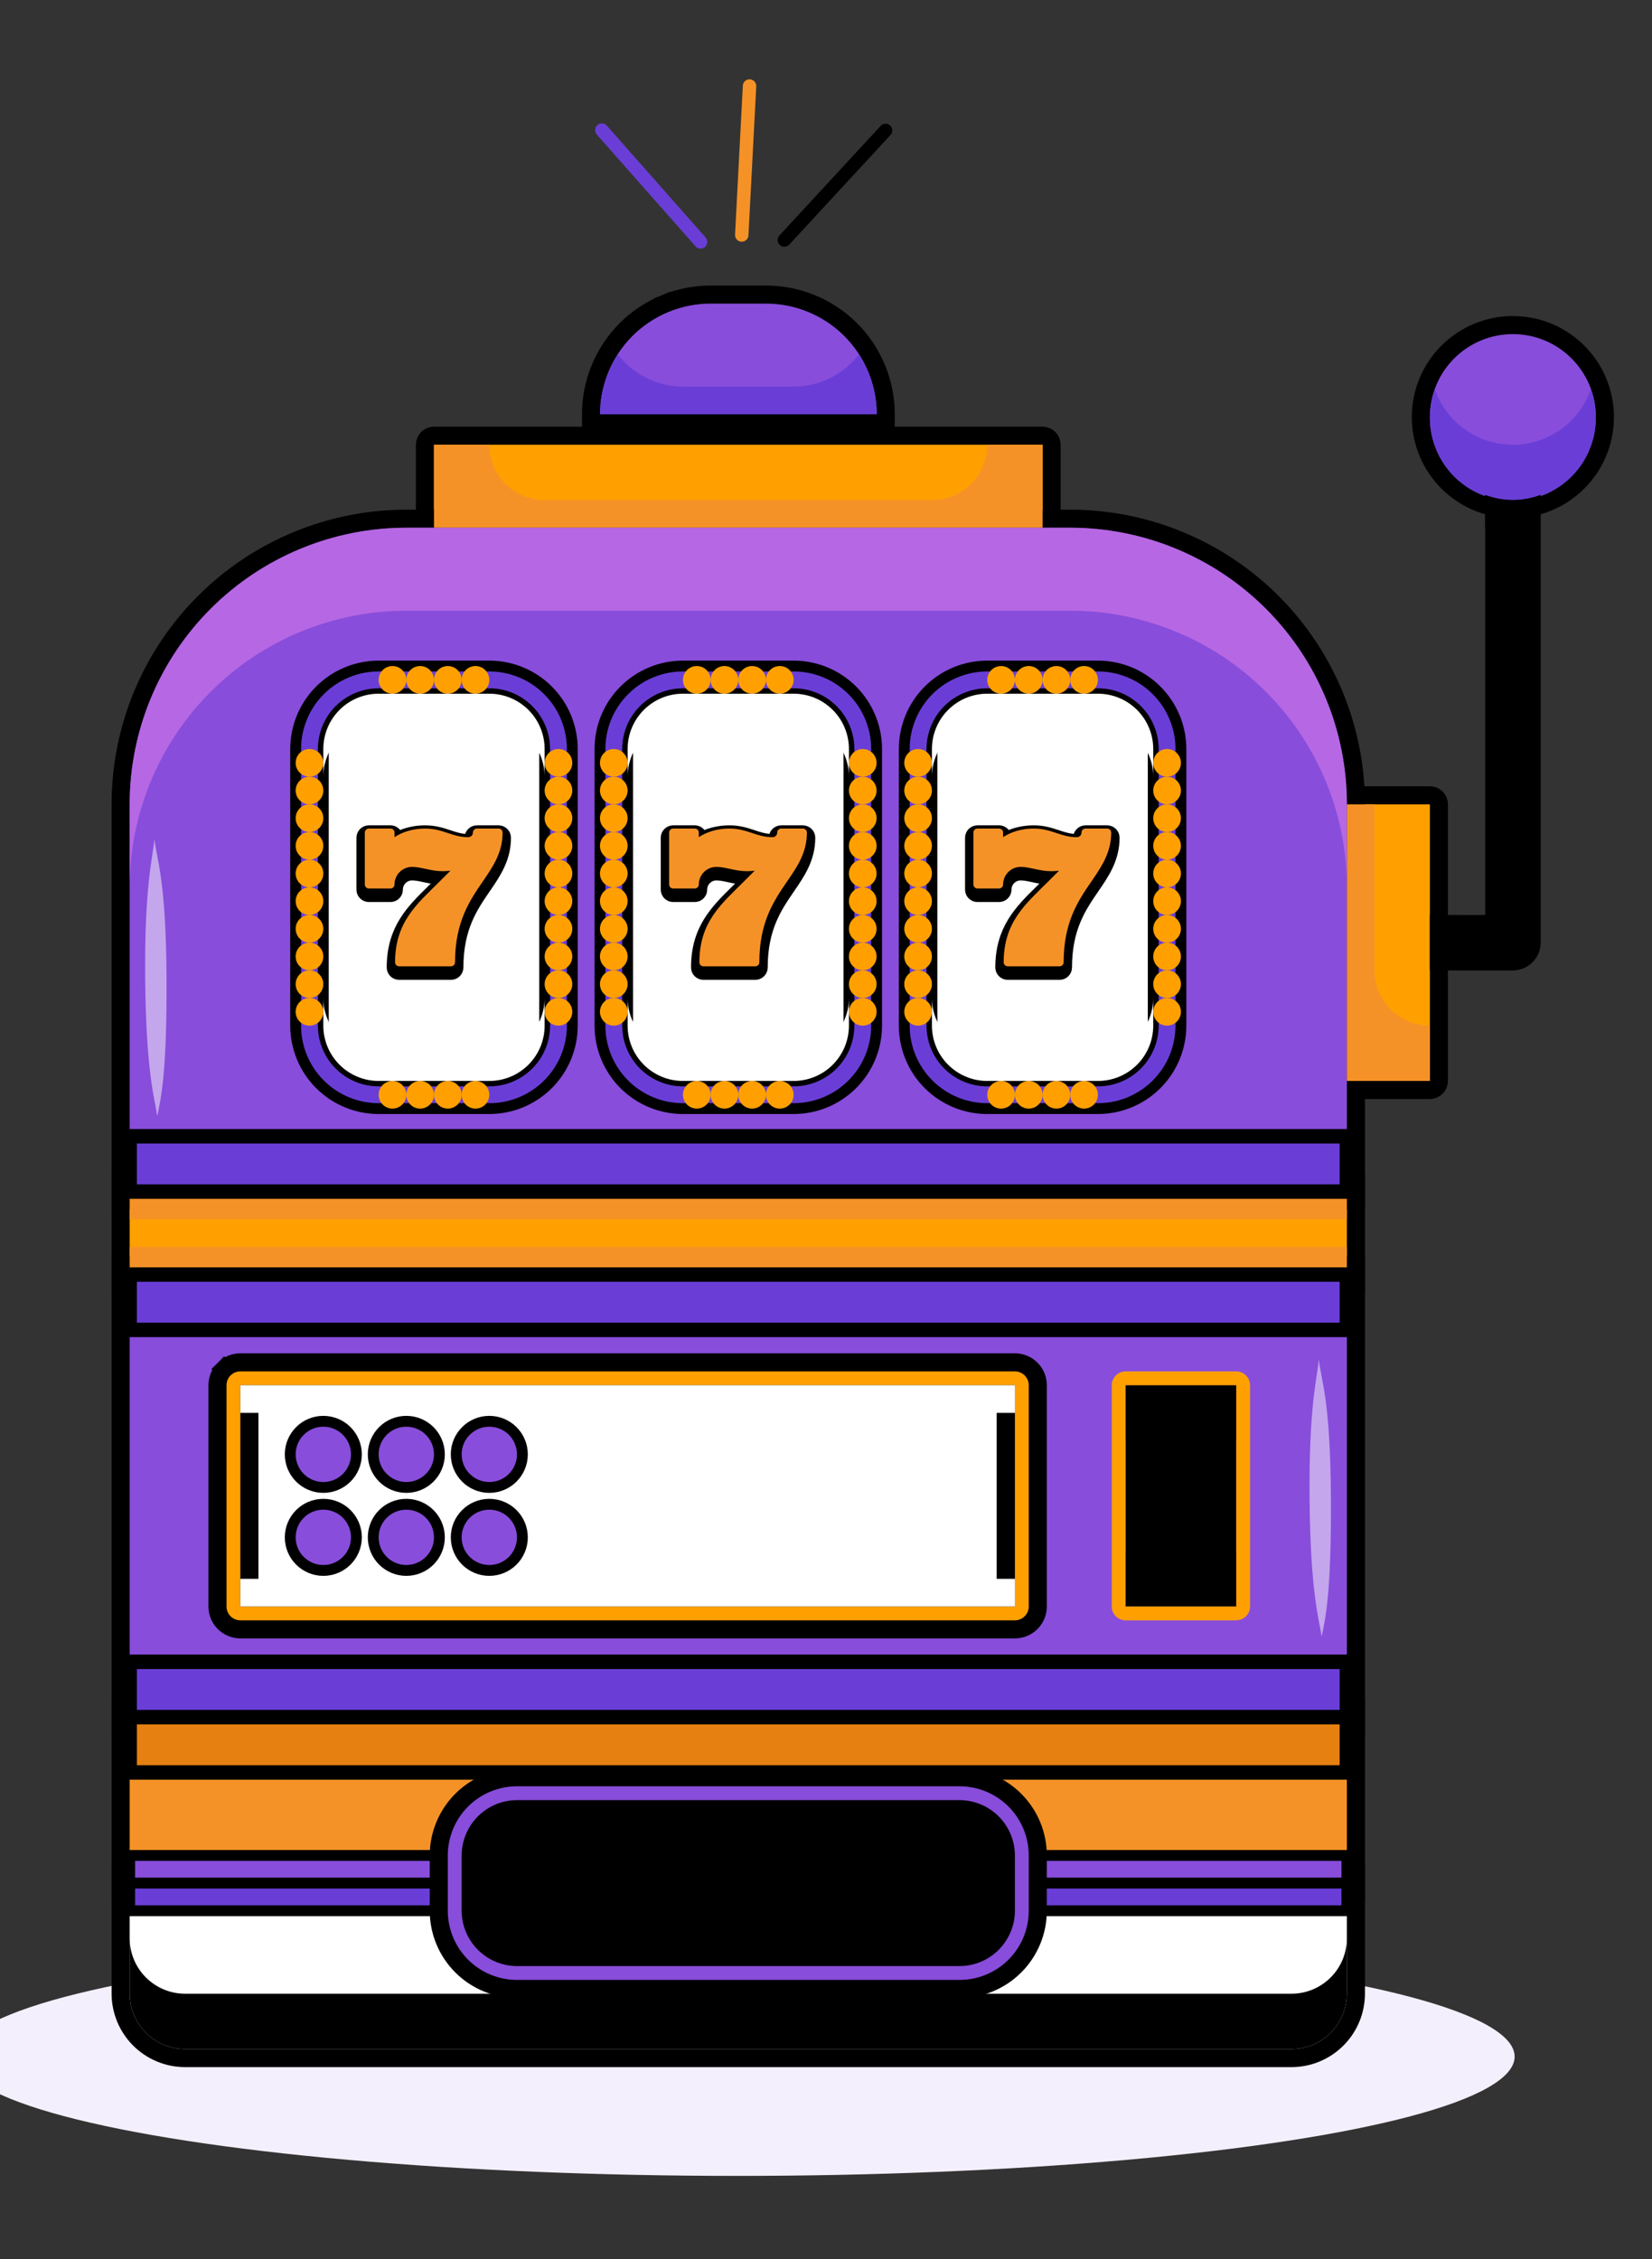 <svg width="457" height="625" viewBox="0 0 457 625" fill="none" xmlns="http://www.w3.org/2000/svg">
<rect x="0" y="0" width="457" height="625" fill="#333333" stroke="none"/>
<g clip-path="url(#clip0_271_4583)">
<ellipse cx="204" cy="569" rx="215" ry="33" fill="#F4EFFC"/>
<path d="M35.873 327.176H33.373V329.676V352.634V355.134H35.873H372.594H375.094V352.634V329.676V327.176H372.594H35.873Z" fill="#FFA000" stroke="black" stroke-width="5"/>
<path d="M280.761 520.995V528.647C280.749 532.703 279.132 536.589 276.265 539.457C273.397 542.324 269.511 543.941 265.455 543.953H143.011C138.956 543.941 135.07 542.324 132.202 539.457C129.334 536.589 127.718 532.703 127.706 528.647V513.342C127.718 509.286 129.334 505.4 132.202 502.533C135.07 499.665 138.956 498.048 143.011 498.036H265.455C269.511 498.048 273.397 499.665 276.265 502.533C279.132 505.4 280.749 509.286 280.761 513.342V520.995Z" fill="black"/>
<path d="M311.372 383.245H341.983V444.467H311.372V383.245Z" fill="black"/>
<path d="M66.484 383.245H280.761V444.467H66.484V383.245Z" fill="white"/>
<path d="M66.484 383.245H280.761V444.467H66.484V383.245Z" stroke="black"/>
<path d="M395.552 301.565C396.933 301.565 398.052 300.445 398.052 299.065V260.801V222.537C398.052 221.156 396.933 220.037 395.552 220.037H372.594C371.213 220.037 370.094 221.156 370.094 222.537V299.065C370.094 300.445 371.213 301.565 372.594 301.565H395.552Z" fill="#FFA000" stroke="black" stroke-width="5" stroke-linejoin="round"/>
<path d="M290.914 123.051C290.914 121.671 289.794 120.551 288.414 120.551H242.497H165.97H120.053C118.672 120.551 117.553 121.671 117.553 123.051V146.01C117.553 147.39 118.672 148.51 120.053 148.51H288.414C289.794 148.51 290.914 147.39 290.914 146.01V123.051Z" fill="#FFA000" stroke="black" stroke-width="5" stroke-linejoin="round"/>
<path d="M418.511 140.857C432.571 140.857 443.969 129.459 443.969 115.399C443.969 101.338 432.571 89.94 418.511 89.94C404.45 89.94 393.052 101.338 393.052 115.399C393.052 129.459 404.45 140.857 418.511 140.857Z" fill="#884DDB" stroke="black" stroke-width="5"/>
<path d="M242.528 117.111H245.028V114.611C245.028 105.829 241.539 97.407 235.33 91.198C229.12 84.988 220.698 81.5 211.917 81.5H196.613C192.263 81.494 187.955 82.347 183.936 84.009L184.881 86.296L183.936 84.009C179.915 85.671 176.263 88.11 173.187 91.186C170.111 94.262 167.672 97.915 166.01 101.935C164.347 105.955 163.495 110.264 163.5 114.614L163.503 117.111H166H242.528Z" fill="#884DDB" stroke="black" stroke-width="5"/>
<path d="M375.094 352.634V350.134H372.594H35.873H33.373V352.634V475.078V477.578H35.873H372.594H375.094V475.078V352.634ZM339.483 385.745V441.967H313.872V385.745H339.483ZM278.261 385.745V441.967H68.984V385.745H278.261Z" fill="#884DDB" stroke="black" stroke-width="5"/>
<path d="M375.094 520.995V518.495H372.594H296.066H280.761H278.261V520.995L278.261 528.64C278.261 528.642 278.261 528.643 278.261 528.645C278.25 532.038 276.897 535.289 274.497 537.689C272.097 540.089 268.845 541.442 265.452 541.453H143.015C139.621 541.442 136.37 540.089 133.97 537.689C131.57 535.289 130.217 532.037 130.206 528.642C130.206 528.642 130.206 528.641 130.206 528.64L130.206 520.995V518.495H127.706H35.873H33.373V520.995L33.373 551.606L33.373 551.613C33.387 556.329 35.267 560.848 38.601 564.183C41.936 567.517 46.455 569.397 51.171 569.411H51.178L357.289 569.411L357.296 569.411C362.012 569.397 366.531 567.517 369.866 564.183C373.2 560.848 375.08 556.329 375.094 551.613V551.606V520.995Z" fill="white" stroke="black" stroke-width="5"/>
<path d="M278.261 520.995V523.495H280.761H296.066H372.594H375.094V520.995V475.078V472.578H372.594H35.873H33.373V475.078V520.995V523.495H35.873H127.706H130.206V520.995L130.206 513.349C130.206 513.348 130.206 513.348 130.206 513.347C130.217 509.953 131.57 506.7 133.97 504.3C136.37 501.9 139.621 500.547 143.015 500.536H265.452C268.845 500.547 272.097 501.9 274.497 504.3C276.897 506.7 278.25 509.951 278.261 513.344C278.261 513.346 278.261 513.348 278.261 513.349L278.261 520.995Z" fill="#F59227" stroke="black" stroke-width="5"/>
<path d="M372.594 332.176H375.094V329.676V299.065V222.537C375.094 201.578 366.768 181.477 351.947 166.656C337.127 151.836 317.026 143.51 296.066 143.51H112.4C91.441 143.51 71.34 151.836 56.52 166.656C41.699 181.477 33.373 201.578 33.373 222.537V329.676V332.176H35.873H372.594Z" fill="#884DDB" stroke="black" stroke-width="5"/>
<path d="M135.359 191.926H104.748C96.295 191.926 89.442 198.779 89.442 207.232V283.759C89.442 292.212 96.295 299.065 104.748 299.065H135.359C143.812 299.065 150.664 292.212 150.664 283.759V207.232C150.664 198.779 143.812 191.926 135.359 191.926Z" fill="white"/>
<path d="M219.539 191.926H188.928C180.475 191.926 173.622 198.779 173.622 207.232V283.759C173.622 292.212 180.475 299.065 188.928 299.065H219.539C227.992 299.065 234.844 292.212 234.844 283.759V207.232C234.844 198.779 227.992 191.926 219.539 191.926Z" fill="white"/>
<path d="M303.719 191.926H273.108C264.655 191.926 257.803 198.779 257.803 207.232V283.759C257.803 292.212 264.655 299.065 273.108 299.065H303.719C312.172 299.065 319.025 292.212 319.025 283.759V207.232C319.025 198.779 312.172 191.926 303.719 191.926Z" fill="white"/>
<path d="M265.455 498.036H143.011C138.956 498.048 135.07 499.665 132.202 502.533C129.334 505.4 127.718 509.286 127.706 513.342V520.995C127.718 516.939 129.334 513.053 132.202 510.185C135.07 507.318 138.956 505.701 143.011 505.689H265.455C269.511 505.701 273.397 507.318 276.265 510.185C279.132 513.053 280.749 516.939 280.761 520.995V513.342C280.749 509.286 279.132 505.4 276.265 502.533C273.397 499.665 269.511 498.048 265.455 498.036Z" fill="black"/>
<path d="M265.455 536.3H143.011C138.956 536.288 135.07 534.672 132.202 531.804C129.334 528.936 127.718 525.05 127.706 520.995V528.647C127.718 532.703 129.334 536.589 132.202 539.457C135.07 542.324 138.956 543.941 143.011 543.953H265.455C269.511 543.941 273.397 542.324 276.265 539.457C279.132 536.589 280.749 532.703 280.761 528.647V520.995C280.749 525.05 279.132 528.936 276.265 531.804C273.397 534.672 269.511 536.288 265.455 536.3Z" fill="black"/>
<path d="M418.511 123.051C413.774 123.049 409.155 121.575 405.293 118.833C401.431 116.091 398.517 112.217 396.953 107.746C395.682 111.215 395.267 114.94 395.744 118.604C396.221 122.268 397.575 125.762 399.691 128.791C401.807 131.82 404.623 134.293 407.899 136C411.176 137.708 414.816 138.6 418.511 138.6C422.205 138.6 425.845 137.708 429.122 136C432.398 134.293 435.214 131.82 437.33 128.791C439.446 125.762 440.8 122.268 441.277 118.604C441.754 114.94 441.339 111.215 440.068 107.746C438.504 112.217 435.59 116.091 431.728 118.833C427.866 121.575 423.247 123.049 418.511 123.051Z" fill="#6A3ED6"/>
<path d="M357.289 551.606H51.178C47.123 551.593 43.237 549.977 40.369 547.109C37.501 544.242 35.885 540.356 35.873 536.3V551.606C35.885 555.661 37.501 559.547 40.369 562.415C43.237 565.283 47.123 566.899 51.178 566.911H357.289C361.344 566.899 365.23 565.283 368.098 562.415C370.965 559.547 372.582 555.661 372.594 551.606V536.3C372.582 540.356 370.965 544.242 368.098 547.109C365.23 549.977 361.344 551.593 357.289 551.606Z" fill="black"/>
<path d="M410.858 136.956V253.148H395.552V268.454H418.511C420.54 268.454 422.487 267.648 423.922 266.212C425.357 264.777 426.163 262.831 426.163 260.801V136.956C421.232 138.824 415.789 138.824 410.858 136.956Z" fill="black"/>
<path d="M418.511 138.357C415.898 138.331 413.31 137.857 410.858 136.956V146.01C412.887 146.01 414.834 146.816 416.269 148.251C417.704 149.686 418.511 151.633 418.511 153.662V260.801H410.858C408.828 260.801 406.882 259.995 405.446 258.56C404.011 257.124 403.205 255.178 403.205 253.148H395.552V268.454H418.511C420.54 268.454 422.487 267.648 423.922 266.212C425.357 264.777 426.163 262.831 426.163 260.801V136.956C423.711 137.857 421.123 138.331 418.511 138.357Z" fill="black"/>
<path d="M380.247 222.537V268.454C380.247 272.513 381.859 276.406 384.73 279.276C387.6 282.147 391.493 283.759 395.552 283.759V299.065H372.594V222.537H380.247Z" fill="#F59227"/>
<path d="M135.359 123.051C135.359 127.111 136.971 131.004 139.842 133.874C142.712 136.744 146.605 138.357 150.664 138.357H257.803C261.862 138.357 265.755 136.744 268.625 133.874C271.496 131.004 273.108 127.111 273.108 123.051H288.414V146.01H120.053V123.051H135.359Z" fill="#F59227"/>
<path d="M219.569 106.958H188.958C185.473 106.949 182.036 106.142 178.911 104.599C175.786 103.056 173.055 100.819 170.928 98.058C167.731 102.988 166.02 108.734 166 114.611H242.528C242.521 108.731 240.812 102.979 237.607 98.05C235.48 100.814 232.749 103.054 229.622 104.598C226.495 106.142 223.057 106.949 219.569 106.958Z" fill="#6A3ED6"/>
<path d="M135.359 184.273H104.748C98.659 184.273 92.819 186.692 88.514 190.998C84.208 195.303 81.789 201.143 81.789 207.232V283.759C81.789 289.848 84.208 295.688 88.514 299.993C92.819 304.299 98.659 306.717 104.748 306.717H135.359C141.448 306.717 147.287 304.299 151.593 299.993C155.898 295.688 158.317 289.848 158.317 283.759V207.232C158.317 201.143 155.898 195.303 151.593 190.998C147.287 186.692 141.448 184.273 135.359 184.273ZM150.664 283.759C150.664 287.818 149.052 291.711 146.181 294.582C143.311 297.452 139.418 299.065 135.359 299.065H104.748C100.688 299.065 96.795 297.452 93.925 294.582C91.055 291.711 89.442 287.818 89.442 283.759V207.232C89.442 203.172 91.055 199.279 93.925 196.409C96.795 193.539 100.688 191.926 104.748 191.926H135.359C139.418 191.926 143.311 193.539 146.181 196.409C149.052 199.279 150.664 203.172 150.664 207.232V283.759Z" fill="#6A3ED6" stroke="black" stroke-width="3"/>
<path d="M219.539 184.273H188.928C182.839 184.273 176.999 186.692 172.694 190.998C168.388 195.303 165.97 201.143 165.97 207.232V283.759C165.97 289.848 168.388 295.688 172.694 299.993C176.999 304.299 182.839 306.717 188.928 306.717H219.539C225.628 306.717 231.467 304.299 235.773 299.993C240.078 295.688 242.497 289.848 242.497 283.759V207.232C242.497 201.143 240.078 195.303 235.773 190.998C231.467 186.692 225.628 184.273 219.539 184.273ZM234.844 283.759C234.844 287.818 233.232 291.711 230.362 294.582C227.491 297.452 223.598 299.065 219.539 299.065H188.928C184.869 299.065 180.976 297.452 178.105 294.582C175.235 291.711 173.622 287.818 173.622 283.759V207.232C173.622 203.172 175.235 199.279 178.105 196.409C180.976 193.539 184.869 191.926 188.928 191.926H219.539C223.598 191.926 227.491 193.539 230.362 196.409C233.232 199.279 234.844 203.172 234.844 207.232V283.759Z" fill="#6A3ED6" stroke="black" stroke-width="3"/>
<path d="M303.719 184.273H273.108C267.019 184.273 261.18 186.692 256.874 190.998C252.569 195.303 250.15 201.143 250.15 207.232V283.759C250.15 289.848 252.569 295.688 256.874 299.993C261.18 304.299 267.019 306.717 273.108 306.717H303.719C309.808 306.717 315.648 304.299 319.953 299.993C324.259 295.688 326.678 289.848 326.678 283.759V207.232C326.678 201.143 324.259 195.303 319.953 190.998C315.648 186.692 309.808 184.273 303.719 184.273ZM319.025 283.759C319.025 287.818 317.412 291.711 314.542 294.582C311.672 297.452 307.779 299.065 303.719 299.065H273.108C269.049 299.065 265.156 297.452 262.286 294.582C259.415 291.711 257.803 287.818 257.803 283.759V207.232C257.803 203.172 259.415 199.279 262.286 196.409C265.156 193.539 269.049 191.926 273.108 191.926H303.719C307.779 191.926 311.672 193.539 314.542 196.409C317.412 199.279 319.025 203.172 319.025 207.232V283.759Z" fill="#6A3ED6" stroke="black" stroke-width="3"/>
<path d="M322.851 214.885C324.964 214.885 326.677 213.171 326.677 211.058C326.677 208.945 324.964 207.232 322.851 207.232C320.738 207.232 319.025 208.945 319.025 211.058C319.025 213.171 320.738 214.885 322.851 214.885Z" fill="#FFA000"/>
<path d="M299.893 191.926C302.006 191.926 303.719 190.213 303.719 188.1C303.719 185.987 302.006 184.273 299.893 184.273C297.78 184.273 296.066 185.987 296.066 188.1C296.066 190.213 297.78 191.926 299.893 191.926Z" fill="#FFA000"/>
<path d="M292.24 191.926C294.353 191.926 296.066 190.213 296.066 188.1C296.066 185.987 294.353 184.273 292.24 184.273C290.127 184.273 288.414 185.987 288.414 188.1C288.414 190.213 290.127 191.926 292.24 191.926Z" fill="#FFA000"/>
<path d="M284.587 191.926C286.701 191.926 288.414 190.213 288.414 188.1C288.414 185.987 286.701 184.273 284.587 184.273C282.474 184.273 280.761 185.987 280.761 188.1C280.761 190.213 282.474 191.926 284.587 191.926Z" fill="#FFA000"/>
<path d="M276.935 191.926C279.048 191.926 280.761 190.213 280.761 188.1C280.761 185.987 279.048 184.273 276.935 184.273C274.821 184.273 273.108 185.987 273.108 188.1C273.108 190.213 274.821 191.926 276.935 191.926Z" fill="#FFA000"/>
<path d="M299.893 306.718C302.006 306.718 303.719 305.004 303.719 302.891C303.719 300.778 302.006 299.065 299.893 299.065C297.78 299.065 296.066 300.778 296.066 302.891C296.066 305.004 297.78 306.718 299.893 306.718Z" fill="#FFA000"/>
<path d="M292.24 306.718C294.353 306.718 296.066 305.004 296.066 302.891C296.066 300.778 294.353 299.065 292.24 299.065C290.127 299.065 288.414 300.778 288.414 302.891C288.414 305.004 290.127 306.718 292.24 306.718Z" fill="#FFA000"/>
<path d="M284.587 306.718C286.701 306.718 288.414 305.004 288.414 302.891C288.414 300.778 286.701 299.065 284.587 299.065C282.474 299.065 280.761 300.778 280.761 302.891C280.761 305.004 282.474 306.718 284.587 306.718Z" fill="#FFA000"/>
<path d="M276.935 306.718C279.048 306.718 280.761 305.004 280.761 302.891C280.761 300.778 279.048 299.065 276.935 299.065C274.821 299.065 273.108 300.778 273.108 302.891C273.108 305.004 274.821 306.718 276.935 306.718Z" fill="#FFA000"/>
<path d="M322.851 222.537C324.964 222.537 326.677 220.824 326.677 218.711C326.677 216.598 324.964 214.885 322.851 214.885C320.738 214.885 319.025 216.598 319.025 218.711C319.025 220.824 320.738 222.537 322.851 222.537Z" fill="#FFA000"/>
<path d="M322.851 230.19C324.964 230.19 326.677 228.477 326.677 226.364C326.677 224.25 324.964 222.537 322.851 222.537C320.738 222.537 319.025 224.25 319.025 226.364C319.025 228.477 320.738 230.19 322.851 230.19Z" fill="#FFA000"/>
<path d="M322.851 237.843C324.964 237.843 326.677 236.13 326.677 234.016C326.677 231.903 324.964 230.19 322.851 230.19C320.738 230.19 319.025 231.903 319.025 234.016C319.025 236.13 320.738 237.843 322.851 237.843Z" fill="#FFA000"/>
<path d="M322.851 245.496C324.964 245.496 326.677 243.782 326.677 241.669C326.677 239.556 324.964 237.843 322.851 237.843C320.738 237.843 319.025 239.556 319.025 241.669C319.025 243.782 320.738 245.496 322.851 245.496Z" fill="#FFA000"/>
<path d="M322.851 253.148C324.964 253.148 326.677 251.435 326.677 249.322C326.677 247.209 324.964 245.496 322.851 245.496C320.738 245.496 319.025 247.209 319.025 249.322C319.025 251.435 320.738 253.148 322.851 253.148Z" fill="#FFA000"/>
<path d="M322.851 260.801C324.964 260.801 326.677 259.088 326.677 256.975C326.677 254.861 324.964 253.148 322.851 253.148C320.738 253.148 319.025 254.861 319.025 256.975C319.025 259.088 320.738 260.801 322.851 260.801Z" fill="#FFA000"/>
<path d="M322.851 268.454C324.964 268.454 326.677 266.741 326.677 264.627C326.677 262.514 324.964 260.801 322.851 260.801C320.738 260.801 319.025 262.514 319.025 264.627C319.025 266.741 320.738 268.454 322.851 268.454Z" fill="#FFA000"/>
<path d="M322.851 276.107C324.964 276.107 326.677 274.393 326.677 272.28C326.677 270.167 324.964 268.454 322.851 268.454C320.738 268.454 319.025 270.167 319.025 272.28C319.025 274.393 320.738 276.107 322.851 276.107Z" fill="#FFA000"/>
<path d="M322.851 283.759C324.964 283.759 326.677 282.046 326.677 279.933C326.677 277.82 324.964 276.107 322.851 276.107C320.738 276.107 319.025 277.82 319.025 279.933C319.025 282.046 320.738 283.759 322.851 283.759Z" fill="#FFA000"/>
<path d="M253.976 214.885C256.09 214.885 257.803 213.171 257.803 211.058C257.803 208.945 256.09 207.232 253.976 207.232C251.863 207.232 250.15 208.945 250.15 211.058C250.15 213.171 251.863 214.885 253.976 214.885Z" fill="#FFA000"/>
<path d="M253.976 222.537C256.09 222.537 257.803 220.824 257.803 218.711C257.803 216.598 256.09 214.885 253.976 214.885C251.863 214.885 250.15 216.598 250.15 218.711C250.15 220.824 251.863 222.537 253.976 222.537Z" fill="#FFA000"/>
<path d="M253.976 230.19C256.09 230.19 257.803 228.477 257.803 226.364C257.803 224.25 256.09 222.537 253.976 222.537C251.863 222.537 250.15 224.25 250.15 226.364C250.15 228.477 251.863 230.19 253.976 230.19Z" fill="#FFA000"/>
<path d="M253.976 237.843C256.09 237.843 257.803 236.13 257.803 234.016C257.803 231.903 256.09 230.19 253.976 230.19C251.863 230.19 250.15 231.903 250.15 234.016C250.15 236.13 251.863 237.843 253.976 237.843Z" fill="#FFA000"/>
<path d="M253.976 245.496C256.09 245.496 257.803 243.782 257.803 241.669C257.803 239.556 256.09 237.843 253.976 237.843C251.863 237.843 250.15 239.556 250.15 241.669C250.15 243.782 251.863 245.496 253.976 245.496Z" fill="#FFA000"/>
<path d="M253.976 253.148C256.09 253.148 257.803 251.435 257.803 249.322C257.803 247.209 256.09 245.496 253.976 245.496C251.863 245.496 250.15 247.209 250.15 249.322C250.15 251.435 251.863 253.148 253.976 253.148Z" fill="#FFA000"/>
<path d="M253.976 260.801C256.09 260.801 257.803 259.088 257.803 256.975C257.803 254.861 256.09 253.148 253.976 253.148C251.863 253.148 250.15 254.861 250.15 256.975C250.15 259.088 251.863 260.801 253.976 260.801Z" fill="#FFA000"/>
<path d="M253.976 268.454C256.09 268.454 257.803 266.741 257.803 264.627C257.803 262.514 256.09 260.801 253.976 260.801C251.863 260.801 250.15 262.514 250.15 264.627C250.15 266.741 251.863 268.454 253.976 268.454Z" fill="#FFA000"/>
<path d="M253.976 276.107C256.09 276.107 257.803 274.393 257.803 272.28C257.803 270.167 256.09 268.454 253.976 268.454C251.863 268.454 250.15 270.167 250.15 272.28C250.15 274.393 251.863 276.107 253.976 276.107Z" fill="#FFA000"/>
<path d="M253.976 283.759C256.09 283.759 257.803 282.046 257.803 279.933C257.803 277.82 256.09 276.107 253.976 276.107C251.863 276.107 250.15 277.82 250.15 279.933C250.15 282.046 251.863 283.759 253.976 283.759Z" fill="#FFA000"/>
<path d="M238.671 214.885C240.784 214.885 242.497 213.171 242.497 211.058C242.497 208.945 240.784 207.232 238.671 207.232C236.557 207.232 234.844 208.945 234.844 211.058C234.844 213.171 236.557 214.885 238.671 214.885Z" fill="#FFA000"/>
<path d="M215.712 191.926C217.826 191.926 219.539 190.213 219.539 188.1C219.539 185.987 217.826 184.273 215.712 184.273C213.599 184.273 211.886 185.987 211.886 188.1C211.886 190.213 213.599 191.926 215.712 191.926Z" fill="#FFA000"/>
<path d="M208.06 191.926C210.173 191.926 211.886 190.213 211.886 188.1C211.886 185.987 210.173 184.273 208.06 184.273C205.946 184.273 204.233 185.987 204.233 188.1C204.233 190.213 205.946 191.926 208.06 191.926Z" fill="#FFA000"/>
<path d="M200.407 191.926C202.52 191.926 204.233 190.213 204.233 188.1C204.233 185.987 202.52 184.273 200.407 184.273C198.294 184.273 196.581 185.987 196.581 188.1C196.581 190.213 198.294 191.926 200.407 191.926Z" fill="#FFA000"/>
<path d="M192.754 191.926C194.867 191.926 196.581 190.213 196.581 188.1C196.581 185.987 194.867 184.273 192.754 184.273C190.641 184.273 188.928 185.987 188.928 188.1C188.928 190.213 190.641 191.926 192.754 191.926Z" fill="#FFA000"/>
<path d="M215.712 306.718C217.826 306.718 219.539 305.004 219.539 302.891C219.539 300.778 217.826 299.065 215.712 299.065C213.599 299.065 211.886 300.778 211.886 302.891C211.886 305.004 213.599 306.718 215.712 306.718Z" fill="#FFA000"/>
<path d="M208.06 306.718C210.173 306.718 211.886 305.004 211.886 302.891C211.886 300.778 210.173 299.065 208.06 299.065C205.946 299.065 204.233 300.778 204.233 302.891C204.233 305.004 205.946 306.718 208.06 306.718Z" fill="#FFA000"/>
<path d="M200.407 306.718C202.52 306.718 204.233 305.004 204.233 302.891C204.233 300.778 202.52 299.065 200.407 299.065C198.294 299.065 196.581 300.778 196.581 302.891C196.581 305.004 198.294 306.718 200.407 306.718Z" fill="#FFA000"/>
<path d="M192.754 306.718C194.867 306.718 196.581 305.004 196.581 302.891C196.581 300.778 194.867 299.065 192.754 299.065C190.641 299.065 188.928 300.778 188.928 302.891C188.928 305.004 190.641 306.718 192.754 306.718Z" fill="#FFA000"/>
<path d="M238.671 222.537C240.784 222.537 242.497 220.824 242.497 218.711C242.497 216.598 240.784 214.885 238.671 214.885C236.557 214.885 234.844 216.598 234.844 218.711C234.844 220.824 236.557 222.537 238.671 222.537Z" fill="#FFA000"/>
<path d="M238.671 230.19C240.784 230.19 242.497 228.477 242.497 226.364C242.497 224.25 240.784 222.537 238.671 222.537C236.557 222.537 234.844 224.25 234.844 226.364C234.844 228.477 236.557 230.19 238.671 230.19Z" fill="#FFA000"/>
<path d="M238.671 237.843C240.784 237.843 242.497 236.13 242.497 234.016C242.497 231.903 240.784 230.19 238.671 230.19C236.557 230.19 234.844 231.903 234.844 234.016C234.844 236.13 236.557 237.843 238.671 237.843Z" fill="#FFA000"/>
<path d="M238.671 245.496C240.784 245.496 242.497 243.782 242.497 241.669C242.497 239.556 240.784 237.843 238.671 237.843C236.557 237.843 234.844 239.556 234.844 241.669C234.844 243.782 236.557 245.496 238.671 245.496Z" fill="#FFA000"/>
<path d="M238.671 253.148C240.784 253.148 242.497 251.435 242.497 249.322C242.497 247.209 240.784 245.496 238.671 245.496C236.557 245.496 234.844 247.209 234.844 249.322C234.844 251.435 236.557 253.148 238.671 253.148Z" fill="#FFA000"/>
<path d="M238.671 260.801C240.784 260.801 242.497 259.088 242.497 256.975C242.497 254.861 240.784 253.148 238.671 253.148C236.557 253.148 234.844 254.861 234.844 256.975C234.844 259.088 236.557 260.801 238.671 260.801Z" fill="#FFA000"/>
<path d="M238.671 268.454C240.784 268.454 242.497 266.741 242.497 264.627C242.497 262.514 240.784 260.801 238.671 260.801C236.557 260.801 234.844 262.514 234.844 264.627C234.844 266.741 236.557 268.454 238.671 268.454Z" fill="#FFA000"/>
<path d="M238.671 276.107C240.784 276.107 242.497 274.393 242.497 272.28C242.497 270.167 240.784 268.454 238.671 268.454C236.557 268.454 234.844 270.167 234.844 272.28C234.844 274.393 236.557 276.107 238.671 276.107Z" fill="#FFA000"/>
<path d="M238.671 283.759C240.784 283.759 242.497 282.046 242.497 279.933C242.497 277.82 240.784 276.107 238.671 276.107C236.557 276.107 234.844 277.82 234.844 279.933C234.844 282.046 236.557 283.759 238.671 283.759Z" fill="#FFA000"/>
<path d="M169.796 214.885C171.909 214.885 173.622 213.171 173.622 211.058C173.622 208.945 171.909 207.232 169.796 207.232C167.683 207.232 165.97 208.945 165.97 211.058C165.97 213.171 167.683 214.885 169.796 214.885Z" fill="#FFA000"/>
<path d="M169.796 222.537C171.909 222.537 173.622 220.824 173.622 218.711C173.622 216.598 171.909 214.885 169.796 214.885C167.683 214.885 165.97 216.598 165.97 218.711C165.97 220.824 167.683 222.537 169.796 222.537Z" fill="#FFA000"/>
<path d="M169.796 230.19C171.909 230.19 173.622 228.477 173.622 226.364C173.622 224.25 171.909 222.537 169.796 222.537C167.683 222.537 165.97 224.25 165.97 226.364C165.97 228.477 167.683 230.19 169.796 230.19Z" fill="#FFA000"/>
<path d="M169.796 237.843C171.909 237.843 173.622 236.13 173.622 234.016C173.622 231.903 171.909 230.19 169.796 230.19C167.683 230.19 165.97 231.903 165.97 234.016C165.97 236.13 167.683 237.843 169.796 237.843Z" fill="#FFA000"/>
<path d="M169.796 245.496C171.909 245.496 173.622 243.782 173.622 241.669C173.622 239.556 171.909 237.843 169.796 237.843C167.683 237.843 165.97 239.556 165.97 241.669C165.97 243.782 167.683 245.496 169.796 245.496Z" fill="#FFA000"/>
<path d="M169.796 253.148C171.909 253.148 173.622 251.435 173.622 249.322C173.622 247.209 171.909 245.496 169.796 245.496C167.683 245.496 165.97 247.209 165.97 249.322C165.97 251.435 167.683 253.148 169.796 253.148Z" fill="#FFA000"/>
<path d="M169.796 260.801C171.909 260.801 173.622 259.088 173.622 256.975C173.622 254.861 171.909 253.148 169.796 253.148C167.683 253.148 165.97 254.861 165.97 256.975C165.97 259.088 167.683 260.801 169.796 260.801Z" fill="#FFA000"/>
<path d="M169.796 268.454C171.909 268.454 173.622 266.741 173.622 264.627C173.622 262.514 171.909 260.801 169.796 260.801C167.683 260.801 165.97 262.514 165.97 264.627C165.97 266.741 167.683 268.454 169.796 268.454Z" fill="#FFA000"/>
<path d="M169.796 276.107C171.909 276.107 173.622 274.393 173.622 272.28C173.622 270.167 171.909 268.454 169.796 268.454C167.683 268.454 165.97 270.167 165.97 272.28C165.97 274.393 167.683 276.107 169.796 276.107Z" fill="#FFA000"/>
<path d="M169.796 283.759C171.909 283.759 173.622 282.046 173.622 279.933C173.622 277.82 171.909 276.107 169.796 276.107C167.683 276.107 165.97 277.82 165.97 279.933C165.97 282.046 167.683 283.759 169.796 283.759Z" fill="#FFA000"/>
<path d="M154.49 214.885C156.604 214.885 158.317 213.171 158.317 211.058C158.317 208.945 156.604 207.232 154.49 207.232C152.377 207.232 150.664 208.945 150.664 211.058C150.664 213.171 152.377 214.885 154.49 214.885Z" fill="#FFA000"/>
<path d="M131.532 191.926C133.645 191.926 135.359 190.213 135.359 188.1C135.359 185.987 133.645 184.273 131.532 184.273C129.419 184.273 127.706 185.987 127.706 188.1C127.706 190.213 129.419 191.926 131.532 191.926Z" fill="#FFA000"/>
<path d="M123.879 191.926C125.993 191.926 127.706 190.213 127.706 188.1C127.706 185.987 125.993 184.273 123.879 184.273C121.766 184.273 120.053 185.987 120.053 188.1C120.053 190.213 121.766 191.926 123.879 191.926Z" fill="#FFA000"/>
<path d="M116.227 191.926C118.34 191.926 120.053 190.213 120.053 188.1C120.053 185.987 118.34 184.273 116.227 184.273C114.113 184.273 112.4 185.987 112.4 188.1C112.4 190.213 114.113 191.926 116.227 191.926Z" fill="#FFA000"/>
<path d="M108.574 191.926C110.687 191.926 112.4 190.213 112.4 188.1C112.4 185.987 110.687 184.273 108.574 184.273C106.461 184.273 104.748 185.987 104.748 188.1C104.748 190.213 106.461 191.926 108.574 191.926Z" fill="#FFA000"/>
<path d="M131.532 306.718C133.645 306.718 135.359 305.004 135.359 302.891C135.359 300.778 133.645 299.065 131.532 299.065C129.419 299.065 127.706 300.778 127.706 302.891C127.706 305.004 129.419 306.718 131.532 306.718Z" fill="#FFA000"/>
<path d="M123.879 306.718C125.993 306.718 127.706 305.004 127.706 302.891C127.706 300.778 125.993 299.065 123.879 299.065C121.766 299.065 120.053 300.778 120.053 302.891C120.053 305.004 121.766 306.718 123.879 306.718Z" fill="#FFA000"/>
<path d="M116.227 306.718C118.34 306.718 120.053 305.004 120.053 302.891C120.053 300.778 118.34 299.065 116.227 299.065C114.113 299.065 112.4 300.778 112.4 302.891C112.4 305.004 114.113 306.718 116.227 306.718Z" fill="#FFA000"/>
<path d="M108.574 306.718C110.687 306.718 112.4 305.004 112.4 302.891C112.4 300.778 110.687 299.065 108.574 299.065C106.461 299.065 104.748 300.778 104.748 302.891C104.748 305.004 106.461 306.718 108.574 306.718Z" fill="#FFA000"/>
<path d="M154.49 222.537C156.604 222.537 158.317 220.824 158.317 218.711C158.317 216.598 156.604 214.885 154.49 214.885C152.377 214.885 150.664 216.598 150.664 218.711C150.664 220.824 152.377 222.537 154.49 222.537Z" fill="#FFA000"/>
<path d="M154.49 230.19C156.604 230.19 158.317 228.477 158.317 226.364C158.317 224.25 156.604 222.537 154.49 222.537C152.377 222.537 150.664 224.25 150.664 226.364C150.664 228.477 152.377 230.19 154.49 230.19Z" fill="#FFA000"/>
<path d="M154.49 237.843C156.604 237.843 158.317 236.13 158.317 234.016C158.317 231.903 156.604 230.19 154.49 230.19C152.377 230.19 150.664 231.903 150.664 234.016C150.664 236.13 152.377 237.843 154.49 237.843Z" fill="#FFA000"/>
<path d="M154.49 245.496C156.604 245.496 158.317 243.782 158.317 241.669C158.317 239.556 156.604 237.843 154.49 237.843C152.377 237.843 150.664 239.556 150.664 241.669C150.664 243.782 152.377 245.496 154.49 245.496Z" fill="#FFA000"/>
<path d="M154.49 253.148C156.604 253.148 158.317 251.435 158.317 249.322C158.317 247.209 156.604 245.496 154.49 245.496C152.377 245.496 150.664 247.209 150.664 249.322C150.664 251.435 152.377 253.148 154.49 253.148Z" fill="#FFA000"/>
<path d="M154.49 260.801C156.604 260.801 158.317 259.088 158.317 256.975C158.317 254.861 156.604 253.148 154.49 253.148C152.377 253.148 150.664 254.861 150.664 256.975C150.664 259.088 152.377 260.801 154.49 260.801Z" fill="#FFA000"/>
<path d="M154.49 268.454C156.604 268.454 158.317 266.741 158.317 264.627C158.317 262.514 156.604 260.801 154.49 260.801C152.377 260.801 150.664 262.514 150.664 264.627C150.664 266.741 152.377 268.454 154.49 268.454Z" fill="#FFA000"/>
<path d="M154.49 276.107C156.604 276.107 158.317 274.393 158.317 272.28C158.317 270.167 156.604 268.454 154.49 268.454C152.377 268.454 150.664 270.167 150.664 272.28C150.664 274.393 152.377 276.107 154.49 276.107Z" fill="#FFA000"/>
<path d="M154.49 283.759C156.604 283.759 158.317 282.046 158.317 279.933C158.317 277.82 156.604 276.107 154.49 276.107C152.377 276.107 150.664 277.82 150.664 279.933C150.664 282.046 152.377 283.759 154.49 283.759Z" fill="#FFA000"/>
<path d="M85.616 214.885C87.729 214.885 89.442 213.171 89.442 211.058C89.442 208.945 87.729 207.232 85.616 207.232C83.502 207.232 81.789 208.945 81.789 211.058C81.789 213.171 83.502 214.885 85.616 214.885Z" fill="#FFA000"/>
<path d="M85.616 222.537C87.729 222.537 89.442 220.824 89.442 218.711C89.442 216.598 87.729 214.885 85.616 214.885C83.502 214.885 81.789 216.598 81.789 218.711C81.789 220.824 83.502 222.537 85.616 222.537Z" fill="#FFA000"/>
<path d="M85.616 230.19C87.729 230.19 89.442 228.477 89.442 226.364C89.442 224.25 87.729 222.537 85.616 222.537C83.502 222.537 81.789 224.25 81.789 226.364C81.789 228.477 83.502 230.19 85.616 230.19Z" fill="#FFA000"/>
<path d="M85.616 237.843C87.729 237.843 89.442 236.13 89.442 234.016C89.442 231.903 87.729 230.19 85.616 230.19C83.502 230.19 81.789 231.903 81.789 234.016C81.789 236.13 83.502 237.843 85.616 237.843Z" fill="#FFA000"/>
<path d="M85.616 245.496C87.729 245.496 89.442 243.782 89.442 241.669C89.442 239.556 87.729 237.843 85.616 237.843C83.502 237.843 81.789 239.556 81.789 241.669C81.789 243.782 83.502 245.496 85.616 245.496Z" fill="#FFA000"/>
<path d="M85.616 253.148C87.729 253.148 89.442 251.435 89.442 249.322C89.442 247.209 87.729 245.496 85.616 245.496C83.502 245.496 81.789 247.209 81.789 249.322C81.789 251.435 83.502 253.148 85.616 253.148Z" fill="#FFA000"/>
<path d="M85.616 260.801C87.729 260.801 89.442 259.088 89.442 256.975C89.442 254.861 87.729 253.148 85.616 253.148C83.502 253.148 81.789 254.861 81.789 256.975C81.789 259.088 83.502 260.801 85.616 260.801Z" fill="#FFA000"/>
<path d="M85.616 268.454C87.729 268.454 89.442 266.741 89.442 264.627C89.442 262.514 87.729 260.801 85.616 260.801C83.502 260.801 81.789 262.514 81.789 264.627C81.789 266.741 83.502 268.454 85.616 268.454Z" fill="#FFA000"/>
<path d="M85.616 276.107C87.729 276.107 89.442 274.393 89.442 272.28C89.442 270.167 87.729 268.454 85.616 268.454C83.502 268.454 81.789 270.167 81.789 272.28C81.789 274.393 83.502 276.107 85.616 276.107Z" fill="#FFA000"/>
<path d="M85.616 283.759C87.729 283.759 89.442 282.046 89.442 279.933C89.442 277.82 87.729 276.107 85.616 276.107C83.502 276.107 81.789 277.82 81.789 279.933C81.789 282.046 83.502 283.759 85.616 283.759Z" fill="#FFA000"/>
<path d="M303.719 191.926H273.108C269.049 191.926 265.156 193.539 262.286 196.409C259.415 199.279 257.803 203.172 257.803 207.232V214.884C257.803 210.825 259.415 206.932 262.286 204.062C265.156 201.191 269.049 199.579 273.108 199.579H303.719C307.779 199.579 311.672 201.191 314.542 204.062C317.412 206.932 319.025 210.825 319.025 214.884V207.232C319.025 203.172 317.412 199.279 314.542 196.409C311.672 193.539 307.779 191.926 303.719 191.926Z" fill="white"/>
<path d="M303.719 291.412H273.108C269.049 291.412 265.156 289.799 262.286 286.929C259.415 284.059 257.803 280.166 257.803 276.106V283.759C257.803 287.818 259.415 291.711 262.286 294.582C265.156 297.452 269.049 299.065 273.108 299.065H303.719C307.779 299.065 311.672 297.452 314.542 294.582C317.412 291.711 319.025 287.818 319.025 283.759V276.106C319.025 280.166 317.412 284.059 314.542 286.929C311.672 289.799 307.779 291.412 303.719 291.412Z" fill="white"/>
<path d="M219.539 191.926H188.928C184.869 191.926 180.976 193.539 178.105 196.409C175.235 199.279 173.622 203.172 173.622 207.232V214.884C173.622 210.825 175.235 206.932 178.105 204.062C180.976 201.191 184.869 199.579 188.928 199.579H219.539C223.598 199.579 227.491 201.191 230.362 204.062C233.232 206.932 234.844 210.825 234.844 214.884V207.232C234.844 203.172 233.232 199.279 230.362 196.409C227.491 193.539 223.598 191.926 219.539 191.926Z" fill="white"/>
<path d="M219.539 291.412H188.928C184.869 291.412 180.976 289.799 178.105 286.929C175.235 284.059 173.622 280.166 173.622 276.106V283.759C173.622 287.818 175.235 291.711 178.105 294.582C180.976 297.452 184.869 299.065 188.928 299.065H219.539C223.598 299.065 227.491 297.452 230.362 294.582C233.232 291.711 234.844 287.818 234.844 283.759V276.106C234.844 280.166 233.232 284.059 230.362 286.929C227.491 289.799 223.598 291.412 219.539 291.412Z" fill="white"/>
<path d="M135.359 191.926H104.748C100.688 191.926 96.795 193.539 93.925 196.409C91.055 199.279 89.442 203.172 89.442 207.232V214.884C89.442 210.825 91.055 206.932 93.925 204.062C96.795 201.191 100.688 199.579 104.748 199.579H135.359C139.418 199.579 143.311 201.191 146.181 204.062C149.052 206.932 150.664 210.825 150.664 214.884V207.232C150.664 203.172 149.052 199.279 146.181 196.409C143.311 193.539 139.418 191.926 135.359 191.926Z" fill="white"/>
<path d="M135.359 291.412H104.748C100.688 291.412 96.795 289.799 93.925 286.929C91.055 284.059 89.442 280.166 89.442 276.106V283.759C89.442 287.818 91.055 291.711 93.925 294.582C96.795 297.452 100.688 299.065 104.748 299.065H135.359C139.418 299.065 143.311 297.452 146.181 294.582C149.052 291.711 150.664 287.818 150.664 283.759V276.106C150.664 280.166 149.052 284.059 146.181 286.929C143.311 289.799 139.418 291.412 135.359 291.412Z" fill="white"/>
<path d="M35.873 344.981H372.594V352.634H35.873V344.981Z" fill="#F59227"/>
<path d="M35.873 329.676H372.594V337.328H35.873V329.676Z" fill="#F59227"/>
<path d="M311.372 383.245H341.983V398.551H311.372V383.245Z" fill="black"/>
<path d="M311.372 429.161H341.983V444.467H311.372V429.161Z" fill="black"/>
<path d="M341.983 379.419H311.372C310.357 379.419 309.384 379.822 308.666 380.539C307.949 381.257 307.546 382.23 307.546 383.245V444.467C307.546 445.482 307.949 446.455 308.666 447.173C309.384 447.89 310.357 448.293 311.372 448.293H341.983C342.998 448.293 343.971 447.89 344.689 447.173C345.406 446.455 345.809 445.482 345.809 444.467V383.245C345.809 382.23 345.406 381.257 344.689 380.539C343.971 379.822 342.998 379.419 341.983 379.419ZM341.983 444.467H311.372V383.245H341.983V444.467Z" fill="#FFA000"/>
<path d="M62.01 378.772L63.778 380.539L62.01 378.772C60.824 379.958 60.157 381.567 60.157 383.245V444.467C60.157 446.145 60.824 447.754 62.01 448.94C63.197 450.127 64.806 450.793 66.484 450.793H280.761C282.439 450.793 284.048 450.127 285.234 448.94C286.421 447.754 287.087 446.145 287.087 444.467V383.245C287.087 381.567 286.421 379.958 285.234 378.772C284.048 377.585 282.439 376.919 280.761 376.919H66.484C64.806 376.919 63.197 377.585 62.01 378.772ZM278.261 441.967H68.984V385.745H278.261V441.967Z" fill="#FFA000" stroke="black" stroke-width="5"/>
<path d="M98.595 402.377C98.595 397.322 94.497 393.224 89.442 393.224C84.387 393.224 80.289 397.322 80.289 402.377C80.289 407.432 84.387 411.53 89.442 411.53C94.497 411.53 98.595 407.432 98.595 402.377Z" fill="#884DDB" stroke="black" stroke-width="3"/>
<path d="M121.553 402.377C121.553 397.322 117.455 393.224 112.4 393.224C107.345 393.224 103.248 397.322 103.248 402.377C103.248 407.432 107.345 411.53 112.4 411.53C117.455 411.53 121.553 407.432 121.553 402.377Z" fill="#884DDB" stroke="black" stroke-width="3"/>
<path d="M98.595 425.335C98.595 420.28 94.497 416.182 89.442 416.182C84.387 416.182 80.289 420.28 80.289 425.335C80.289 430.39 84.387 434.488 89.442 434.488C94.497 434.488 98.595 430.39 98.595 425.335Z" fill="#884DDB" stroke="black" stroke-width="3"/>
<path d="M144.511 402.377C144.511 397.322 140.414 393.224 135.359 393.224C130.304 393.224 126.206 397.322 126.206 402.377C126.206 407.432 130.304 411.53 135.359 411.53C140.414 411.53 144.511 407.432 144.511 402.377Z" fill="#884DDB" stroke="black" stroke-width="3"/>
<path d="M66.484 383.245H280.761V390.898H66.484V383.245Z" fill="white"/>
<path d="M66.484 436.814H280.761V444.467H66.484V436.814Z" fill="white"/>
<path d="M121.553 425.335C121.553 420.28 117.455 416.182 112.4 416.182C107.345 416.182 103.248 420.28 103.248 425.335C103.248 430.39 107.345 434.488 112.4 434.488C117.455 434.488 121.553 430.39 121.553 425.335Z" fill="#884DDB" stroke="black" stroke-width="3"/>
<path d="M144.511 425.335C144.511 420.28 140.414 416.182 135.359 416.182C130.304 416.182 126.206 420.28 126.206 425.335C126.206 430.39 130.304 434.488 135.359 434.488C140.414 434.488 144.511 430.39 144.511 425.335Z" fill="#884DDB" stroke="black" stroke-width="3"/>
<path d="M35.873 459.772H372.594V475.078H35.873V459.772Z" fill="#6A3ED6" stroke="black" stroke-width="4"/>
<path d="M35.873 352.634H372.594V367.939H35.873V352.634Z" fill="#6A3ED6" stroke="black" stroke-width="4"/>
<path d="M35.873 314.37H372.594V329.676H35.873V314.37Z" fill="#6A3ED6" stroke="black" stroke-width="4"/>
<path d="M296.066 146.01H112.4C92.104 146.01 72.639 154.072 58.287 168.424C43.935 182.776 35.873 202.241 35.873 222.537V245.495C35.873 225.199 43.935 205.734 58.287 191.382C72.639 177.031 92.104 168.968 112.4 168.968H296.066C316.363 168.968 335.828 177.031 350.18 191.382C364.531 205.734 372.594 225.199 372.594 245.495V222.537C372.594 202.241 364.531 182.776 350.18 168.424C335.828 154.072 316.363 146.01 296.066 146.01Z" fill="#B667E3"/>
<path d="M35.873 475.078H372.594V490.384H35.873V475.078Z" fill="#E68011" stroke="black" stroke-width="4"/>
<path d="M280.761 513.342H372.594V520.995H280.761V513.342Z" fill="#884DDB" stroke="black" stroke-width="3"/>
<path d="M280.761 520.995H372.594V528.647H280.761V520.995Z" fill="#6A3ED6" stroke="black" stroke-width="3"/>
<path d="M35.873 513.342H127.706V520.995H35.873V513.342Z" fill="#884DDB" stroke="black" stroke-width="3"/>
<path d="M35.873 520.995H127.706V528.647H35.873V520.995Z" fill="#6A3ED6" stroke="black" stroke-width="3"/>
<path d="M265.455 491.71H143.011C137.274 491.71 131.772 493.989 127.715 498.046C123.659 502.103 121.38 507.605 121.38 513.342V528.647C121.38 534.384 123.659 539.887 127.715 543.943C131.772 548 137.274 550.279 143.011 550.279H265.455C271.193 550.279 276.695 548 280.752 543.943C284.808 539.887 287.087 534.384 287.087 528.647V513.342C287.087 507.605 284.808 502.103 280.752 498.046C276.695 493.989 271.193 491.71 265.455 491.71ZM278.261 520.995L278.261 528.64C278.261 528.641 278.261 528.643 278.261 528.645C278.25 532.038 276.897 535.289 274.497 537.689C272.097 540.089 268.845 541.442 265.452 541.453H143.015C139.621 541.442 136.37 540.089 133.97 537.689C131.57 535.289 130.217 532.037 130.206 528.643V513.346C130.217 509.952 131.57 506.7 133.97 504.3C136.37 501.9 139.622 500.547 143.015 500.536H265.452C268.845 500.547 272.097 501.9 274.497 504.3C276.897 506.7 278.25 509.951 278.261 513.345C278.261 513.346 278.261 513.348 278.261 513.349L278.261 520.995Z" fill="#884DDB" stroke="black" stroke-width="5"/>
<path d="M278.771 269.935H293.123C294.38 269.935 295.398 268.916 295.398 267.66C295.398 256.861 299.308 251.158 302.871 245.962L302.936 245.867C305.714 241.818 308.554 237.676 308.554 231.779C308.554 230.523 307.536 229.505 306.28 229.505H300.299C299.043 229.505 298.025 230.523 298.025 231.779C298.025 231.843 297.971 231.897 297.907 231.897C295.886 231.897 294.334 231.38 292.559 230.789L292.471 230.76C290.661 230.157 288.653 229.505 285.947 229.505C283.301 229.505 280.758 230.064 278.555 231.116C278.271 230.183 277.404 229.505 276.379 229.505H270.399C269.143 229.505 268.124 230.523 268.124 231.779V246.132C268.124 247.388 269.143 248.406 270.399 248.406H276.379C277.635 248.406 278.654 247.388 278.654 246.132C278.654 244.089 280.317 242.426 282.359 242.426C283.42 242.426 284.539 242.668 285.887 242.959C285.946 242.972 286.006 242.985 286.067 242.998C287.262 243.256 288.598 243.534 290.041 243.605L289.123 244.523C288.588 245.058 288.048 245.588 287.509 246.117C281.974 251.549 276.496 256.925 276.496 267.66C276.496 268.916 277.515 269.935 278.771 269.935Z" fill="black" stroke="black" stroke-width="2.316"/>
<path d="M293.123 267.347H278.771C278.154 267.347 277.654 266.847 277.654 266.231C277.654 255.01 283.835 250.019 289.942 243.913L292.958 240.896C292.257 240.988 291.514 241.035 290.731 241.035C287.589 241.035 284.876 239.839 282.359 239.839C279.677 239.839 277.495 242.02 277.495 244.702C277.495 245.319 276.995 245.819 276.379 245.819H270.399C269.782 245.819 269.282 245.319 269.282 244.702V230.35C269.282 229.733 269.782 229.233 270.399 229.233H276.379C276.995 229.233 277.495 229.733 277.495 230.35V231.606C279.828 230.08 282.793 229.233 285.947 229.233C290.957 229.233 293.372 231.625 297.907 231.625C298.61 231.625 299.183 231.053 299.183 230.35C299.183 229.733 299.683 229.233 300.299 229.233H306.279C306.896 229.233 307.396 229.733 307.396 230.35C307.396 235.888 304.734 239.769 301.916 243.878C298.318 249.124 294.24 255.07 294.24 266.231C294.24 266.847 293.74 267.347 293.123 267.347Z" fill="#F59227"/>
<path d="M194.591 269.935H208.943C210.199 269.935 211.218 268.916 211.218 267.66C211.218 256.861 215.127 251.158 218.691 245.962L218.756 245.867C221.533 241.818 224.374 237.676 224.374 231.779C224.374 230.523 223.355 229.505 222.099 229.505H216.119C214.863 229.505 213.844 230.523 213.844 231.779C213.844 231.843 213.791 231.897 213.727 231.897C211.706 231.897 210.154 231.38 208.379 230.789L208.291 230.76C206.481 230.157 204.472 229.505 201.767 229.505C199.121 229.505 196.578 230.064 194.375 231.116C194.091 230.183 193.224 229.505 192.198 229.505H186.218C184.962 229.505 183.944 230.523 183.944 231.779V246.132C183.944 247.388 184.962 248.406 186.218 248.406H192.199C193.455 248.406 194.473 247.388 194.473 246.132C194.473 244.089 196.137 242.426 198.179 242.426C199.24 242.426 200.359 242.668 201.706 242.959C201.766 242.972 201.826 242.985 201.886 242.998C203.081 243.256 204.418 243.534 205.861 243.605L204.942 244.523C204.407 245.058 203.867 245.588 203.328 246.117C197.794 251.549 192.316 256.925 192.316 267.66C192.316 268.916 193.334 269.935 194.591 269.935Z" fill="black" stroke="black" stroke-width="2.316"/>
<path d="M208.943 267.347H194.59C193.974 267.347 193.474 266.847 193.474 266.231C193.474 255.01 199.654 250.019 205.761 243.913L208.778 240.896C208.077 240.988 207.334 241.035 206.551 241.035C203.409 241.035 200.696 239.839 198.179 239.839C195.497 239.839 193.315 242.02 193.315 244.702C193.315 245.319 192.815 245.819 192.198 245.819H186.218C185.602 245.819 185.102 245.319 185.102 244.702V230.35C185.102 229.733 185.602 229.233 186.218 229.233H192.198C192.815 229.233 193.315 229.733 193.315 230.35V231.606C195.648 230.08 198.613 229.233 201.767 229.233C206.777 229.233 209.192 231.625 213.727 231.625C214.43 231.625 215.002 231.053 215.002 230.35C215.002 229.733 215.502 229.233 216.119 229.233H222.099C222.716 229.233 223.216 229.733 223.216 230.35C223.216 235.888 220.554 239.769 217.736 243.878C214.138 249.124 210.059 255.07 210.059 266.231C210.059 266.847 209.559 267.347 208.943 267.347Z" fill="#F59227"/>
<path d="M110.41 269.935H124.762C126.019 269.935 127.037 268.916 127.037 267.66C127.037 256.861 130.947 251.158 134.51 245.962L134.575 245.867C137.353 241.818 140.193 237.676 140.193 231.779C140.193 230.523 139.175 229.505 137.919 229.505H131.939C130.682 229.505 129.664 230.523 129.664 231.779C129.664 231.843 129.61 231.897 129.547 231.897C127.525 231.897 125.973 231.38 124.199 230.789L124.11 230.76C122.3 230.157 120.292 229.505 117.586 229.505C114.941 229.505 112.398 230.064 110.195 231.116C109.911 230.183 109.044 229.505 108.018 229.505H102.038C100.782 229.505 99.763 230.523 99.763 231.779V246.132C99.763 247.388 100.782 248.406 102.038 248.406H108.018C109.274 248.406 110.293 247.388 110.293 246.132C110.293 244.089 111.956 242.426 113.998 242.426C115.059 242.426 116.178 242.668 117.526 242.959C117.585 242.972 117.645 242.985 117.706 242.998C118.901 243.256 120.237 243.534 121.68 243.605L120.762 244.523C120.227 245.058 119.687 245.588 119.148 246.117C113.613 251.549 108.135 256.925 108.135 267.66C108.135 268.916 109.154 269.935 110.41 269.935Z" fill="black" stroke="black" stroke-width="2.316"/>
<path d="M124.763 267.347H110.41C109.794 267.347 109.294 266.847 109.294 266.231C109.294 255.01 115.474 250.019 121.581 243.913L124.597 240.896C123.896 240.988 123.154 241.035 122.371 241.035C119.228 241.035 116.516 239.839 113.998 239.839C111.317 239.839 109.135 242.02 109.135 244.702C109.135 245.319 108.635 245.819 108.018 245.819H102.038C101.421 245.819 100.921 245.319 100.921 244.702V230.35C100.921 229.733 101.421 229.233 102.038 229.233H108.018C108.635 229.233 109.135 229.733 109.135 230.35V231.606C111.467 230.08 114.432 229.233 117.586 229.233C122.597 229.233 125.012 231.625 129.547 231.625C130.25 231.625 130.822 231.053 130.822 230.35C130.822 229.733 131.322 229.233 131.939 229.233H137.919C138.535 229.233 139.035 229.733 139.035 230.35C139.035 235.888 136.373 239.769 133.555 243.878C129.957 249.124 125.879 255.07 125.879 266.231C125.879 266.847 125.379 267.347 124.763 267.347Z" fill="#F59227"/>
<path d="M205.193 65.016L207.348 23.801" stroke="#F59227" stroke-width="3.712" stroke-linecap="round"/>
<path d="M216.981 66.404L244.982 36.085" stroke="black" stroke-width="3.712" stroke-linecap="round"/>
<path d="M193.801 66.931L166.485 35.993" stroke="#6A3ED6" stroke-width="3.712" stroke-linecap="round"/>
<path d="M43.51 308.819C42.748 303.78 40.398 296.62 40.161 270.718C39.923 244.816 42.315 237.047 42.718 232.102C43.4 238.131 45.91 243.313 46.067 270.203C46.224 297.094 44.495 303.922 43.51 308.819Z" fill="white" fill-opacity="0.5"/>
<path d="M365.62 452.819C364.857 447.78 362.508 440.62 362.27 414.718C362.033 388.816 364.424 381.047 364.827 376.102C365.509 382.131 368.019 387.313 368.176 414.203C368.333 441.094 366.605 447.922 365.62 452.819Z" fill="white" fill-opacity="0.5"/>
</g>
<defs>
<clipPath id="clip0_271_4583">
<rect width="457" height="625" fill="white"/>
</clipPath>
</defs>
</svg>
